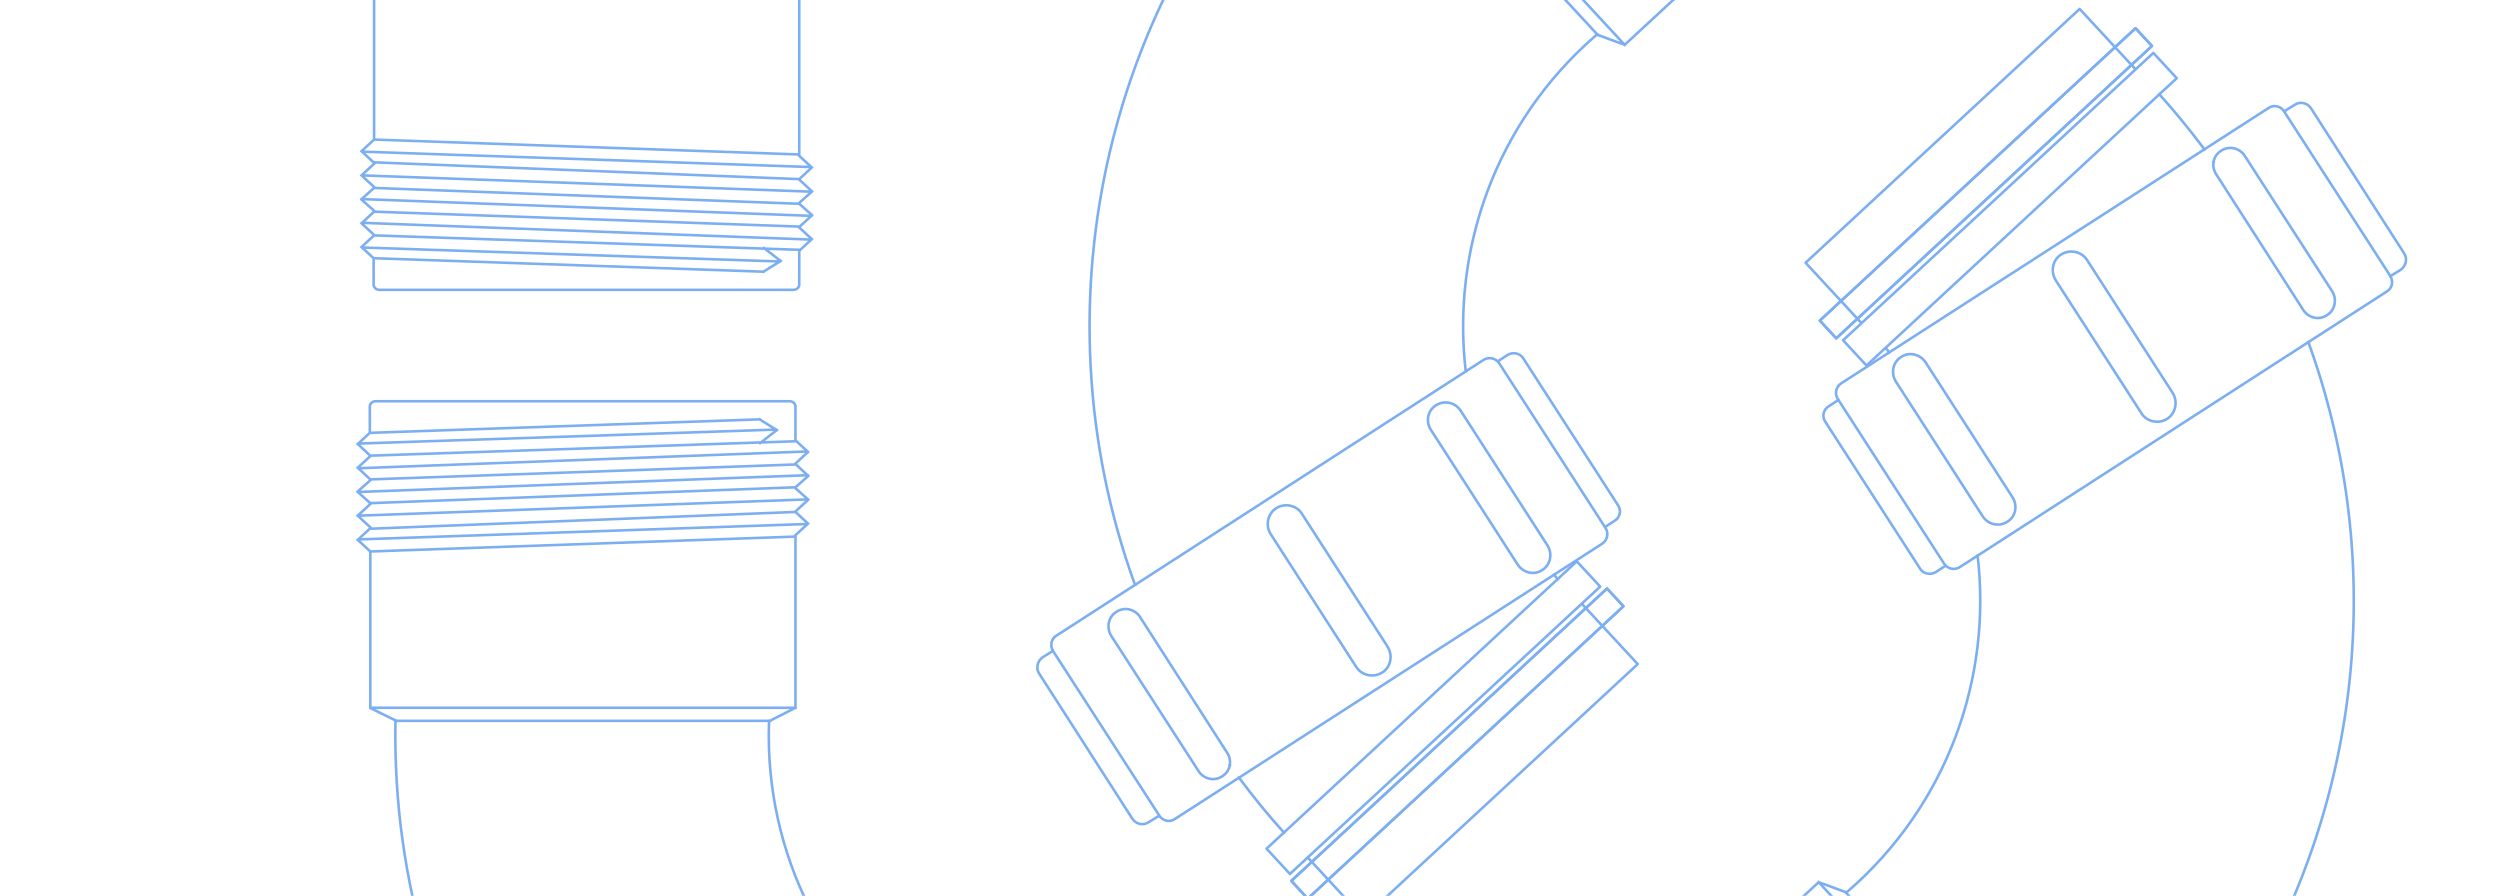 <svg xmlns="http://www.w3.org/2000/svg" id="uuid-eb169280-c851-4d51-b748-3a5525096698" width="960" height="344"><defs><clipPath id="uuid-d0c141fa-0f78-490c-a8bd-ebd10d70b692"><path d="M.5 0h959v344H.5z" class="uuid-ac4af347-b865-4059-9dbc-8c9282f05811"/></clipPath><clipPath id="uuid-c6291d1b-8276-45c9-9565-944efe4a7b4b"><path d="M-1026.51 0h959v344h-959z" class="uuid-ac4af347-b865-4059-9dbc-8c9282f05811"/></clipPath><clipPath id="uuid-f1ce991f-7d9f-4da4-ae01-b927d27d9a25"><path d="M.5-411.01h959v344H.5z" class="uuid-ac4af347-b865-4059-9dbc-8c9282f05811"/></clipPath><style>.uuid-ac4af347-b865-4059-9dbc-8c9282f05811{stroke-width:0;fill:none}.uuid-34ba73f8-2927-4e4b-81f7-de4f52bc1435,.uuid-462d5b31-80b6-43be-a475-a590dbbb44d3{fill:none;stroke:#7caef2;stroke-linecap:square;stroke-linejoin:round}.uuid-462d5b31-80b6-43be-a475-a590dbbb44d3{stroke-width:1px}</style></defs><g id="uuid-b4eee141-dbe1-4c47-8a47-8acb6191a602" style="clip-path:url(#uuid-d0c141fa-0f78-490c-a8bd-ebd10d70b692)"><path d="m693.339 100.898 105.246-97.46 21.484 23.201-105.246 97.46zM707.746 130.658 826.889 20.33l8.982 9.7-119.143 110.328zM759.4 213.36c5.5 46.8-11.41 95.45-49.66 128.75-.26.24-.52.49-.91.6M725.52 135.29c-.45-.58-.95-1.13-1.43-1.7" class="uuid-34ba73f8-2927-4e4b-81f7-de4f52bc1435"/><path d="M698.806 123.104 820.04 10.84l6.312 6.816L705.118 129.92z" class="uuid-34ba73f8-2927-4e4b-81f7-de4f52bc1435"/><path d="M698.806 123.104 820.04 10.84l6.312 6.816L705.118 129.92zM649.87 383.67l48.5-44.91M698.37 338.76l110.8 119.67M806.17 447.83l-97.45-105.25M698.37 338.76l10.35 3.82M886.4 131.37c39.37 108.32 11.78 234.34-79.33 316.11l-.79.73M850.01 62.19l-.01-.01M846.49 57.35h-.01a289.495 289.495 0 0 0-17.28-21.1" class="uuid-34ba73f8-2927-4e4b-81f7-de4f52bc1435"/><path d="m752.45 217.85 164.1-105.93c2.07-1.18 2.55-3.82 1.36-5.89l-40.92-63.39c-1.19-1.82-3.82-2.55-5.77-1.23L707 147.21c-1.95 1.32-2.55 3.82-1.36 5.89l40.92 63.39c1.32 1.95 3.82 2.55 5.89 1.36Z" class="uuid-34ba73f8-2927-4e4b-81f7-de4f52bc1435"/><path d="m789.42 107.66 32.92 51.07c2.02 3.24 6.54 4.17 9.78 2.15 3.37-2.15 4.3-6.66 2.16-10.03l-32.8-50.94c-2.15-3.37-6.66-4.3-10.03-2.16-3.24 2.02-4.17 6.54-2.02 9.91ZM851.03 66.93l33.51 52.23c2.03 2.99 6.04 3.9 9.03 1.86 3.11-1.9 3.9-6.04 2-9.15l-33.64-52.11c-2.03-2.99-6.04-3.9-9.03-1.86-3.11 1.9-3.9 6.04-1.86 9.03ZM728.01 146.51l33.4 51.85c2.16 3.12 6.17 4.03 9.4 2 3.24-2.02 4.03-6.17 2-9.4l-33.4-51.85c-2.16-3.12-6.29-4.16-9.4-2-3.11 1.9-4.03 6.17-2 9.4ZM747.03 217.27l-3.63 2.39c-2.2 1.31-4.96.69-6.14-1.37l-36.38-56.39c-1.32-1.95-.7-4.7 1.36-5.89l3.63-2.39M917.91 106.03l3.88-2.38c2.08-1.44 2.82-4.32 1.38-6.39l-35.78-55.73c-1.44-2.08-4.19-2.69-6.27-1.25l-3.88 2.38M502.153 329.273l105.246-97.46 21.484 23.201-105.246 97.46zM486.348 325.89 605.49 215.56l8.982 9.7L495.33 335.59zM562.85 142.62c-5.5-46.8 11.41-95.45 49.66-128.75.26-.24.52-.49.91-.6" class="uuid-34ba73f8-2927-4e4b-81f7-de4f52bc1435"/><path d="M596.73 220.7c.45.58.95 1.13 1.43 1.7M495.86 338.256 617.094 225.99l6.312 6.817-121.234 112.264z" class="uuid-34ba73f8-2927-4e4b-81f7-de4f52bc1435"/><path d="M495.86 338.256 617.094 225.99l6.312 6.817-121.234 112.264zM672.38-27.69l-48.5 44.91M623.88 17.22 513.07-102.45M516.08-91.85 613.53 13.4M623.88 17.22l-10.35-3.82M435.85 224.61C396.48 116.29 424.07-9.73 515.18-91.5l.79-.73M472.23 293.79l.01.01M475.76 298.63h.01c5.37 7.23 11.13 14.27 17.28 21.1" class="uuid-34ba73f8-2927-4e4b-81f7-de4f52bc1435"/><path d="M569.8 138.13 405.7 244.06c-2.07 1.18-2.55 3.82-1.36 5.89l40.92 63.39c1.19 1.82 3.82 2.55 5.77 1.23l164.22-105.8c1.95-1.32 2.55-3.82 1.36-5.89l-40.92-63.39c-1.32-1.95-3.82-2.55-5.89-1.36Z" class="uuid-34ba73f8-2927-4e4b-81f7-de4f52bc1435"/><path d="m532.83 248.32-32.92-51.07c-2.02-3.24-6.54-4.17-9.78-2.15-3.37 2.15-4.3 6.66-2.16 10.03l32.8 50.94c2.15 3.37 6.66 4.3 10.03 2.16 3.24-2.02 4.17-6.54 2.02-9.91ZM471.22 289.05l-33.51-52.23c-2.03-2.99-6.04-3.9-9.03-1.86-3.11 1.9-3.9 6.04-2 9.15l33.64 52.11c2.03 2.99 6.04 3.9 9.03 1.86 3.11-1.9 3.9-6.04 1.86-9.03ZM594.24 209.47l-33.4-51.85c-2.16-3.12-6.17-4.03-9.4-2-3.24 2.02-4.03 6.17-2 9.4l33.4 51.85c2.16 3.12 6.29 4.16 9.4 2 3.11-1.9 4.03-6.17 2-9.4ZM575.22 138.72l3.63-2.39c2.2-1.31 4.96-.69 6.14 1.37l36.38 56.39c1.32 1.95.7 4.7-1.36 5.89l-3.63 2.39M404.34 249.95l-3.88 2.38c-2.08 1.44-2.82 4.32-1.38 6.39l35.78 55.73c1.44 2.08 4.19 2.69 6.27 1.25l3.88-2.38M142.01 163.19v-7.15c0-1.07 1.07-1.96 2.14-1.96h159.16c1.07 0 2.14.89 2.14 1.96v12.33M305.28 178.37l-163.09 5.72M310.1 191.77l-172.38 6.25M305.28 206.06l-163.09 5.71M297.78 164.97l-160.06 5.36M137.9 179.8l172.02-6.43M137.9 188.91l172.2-6.43M142.37 193.2l163.09-6.08M142.55 203.02l162.91-6.43M137.9 207.13l171.67-5.9M291.7 161.04l-149.69 5.18M305.64 169.44l-163.45 5.54M291.7 161.04l6.61 4.11M291.88 170.15l6.43-5M137.37 170.51l4.82-4.47M137.37 170.51l4.82 4.47M137.37 179.62l4.82-4.47M137.37 179.62l4.82 4.47M137.37 207.31l4.82-4.47M137.37 207.31l4.82 4.46M137.37 188.73l4.82-4.29M137.37 188.91l4.82 4.29M137.37 198.02l4.82-4.47M137.37 198.02l4.82 4.47M310.28 173.55l-4.82-4.47M310.28 173.55l-4.82 4.46M310.28 182.66l-4.82-4.47M310.28 182.84l-4.82 4.28M310.28 201.06l-4.82-4.47M310.28 201.06l-4.82 4.46M310.28 191.77l-4.82-4.29M310.28 191.95l-4.82 4.46M305.46 167.12v1.96M142.01 165.87v-4.29M305.28 206.06l-163.09 5.71M356.01 401.78c-38.08-27.76-62.28-73.22-60.73-123.91 0-.36 0-.71.18-1.07M142.19 211.95v59.84M305.46 205.7v66.09M305.46 271.79H142.37M152.19 276.8h143.44M305.46 271.79l-9.83 5.01M152.19 276.8l-9.82-4.83M329.89 550.67c-106.23-44.7-179.96-150.57-178.05-272.98v-1.07M143.47 102.18v7.15c0 1.07 1.07 1.96 2.14 1.96h159.16c1.07 0 2.14-.89 2.14-1.96V97M306.74 87l-163.09-5.72M311.56 73.6l-172.38-6.25M306.74 59.31 143.65 53.6M299.23 100.4l-160.05-5.36M139.36 85.57 311.38 92M139.36 76.46l172.2 6.43M143.82 72.17l163.09 6.08M144 62.35l162.91 6.43M139.36 58.24l171.66 5.89M293.16 104.33l-149.69-5.18M307.09 95.93l-163.44-5.54M293.16 104.33l6.61-4.11M293.34 95.22l6.43 5M138.82 94.86l4.83 4.47M138.82 94.86l4.83-4.47M138.82 85.75l4.83 4.46M138.82 85.75l4.83-4.47M138.82 58.06l4.83 4.47M138.82 58.06l4.83-4.46M138.82 76.64l4.83 4.29M138.82 76.46l4.83-4.29M138.82 67.35l4.83 4.47M138.82 67.35l4.83-4.47M311.74 91.82l-4.83 4.47M311.74 91.82l-4.83-4.46M311.74 82.71l-4.83 4.47M311.74 82.53l-4.83-4.28M311.74 64.31l-4.83 4.47M311.74 64.31l-4.83-4.46M311.74 73.6l-4.83 4.29M311.74 73.42l-4.83-4.46M306.91 98.25v-1.96M143.47 99.5v4.29M306.74 59.31 143.65 53.6M143.65 53.42V-6.42M306.91 59.67V-6.42" class="uuid-34ba73f8-2927-4e4b-81f7-de4f52bc1435"/></g><g id="uuid-c80a0435-aebe-4f96-a524-f3307afee348" style="clip-path:url(#uuid-c6291d1b-8276-45c9-9565-944efe4a7b4b)"><path d="m-65.65 82.93 91.68 103.25 4.05-3.58-91.69-103.26zM18.45 187.97l-86.6-97.54M18.45 187.97 6.72 198.36M6.8 198.46l-86.6-97.54M6.98 198.66l-14.37 2.87M-1.97 109.59l33.04-29.27c2.27-2.01 5.81-1.8 7.82.47s1.89 5.9-.38 7.91L5.47 117.97c-2.37 2.1-5.9 1.89-8-.48s-1.8-5.8.57-7.9ZM38.02 156.02l34.42-30.5c1.87-1.66 4.85-1.48 6.6.49 1.66 1.87 1.48 4.85-.39 6.51l-34.42 30.5c-1.97 1.75-4.95 1.57-6.61-.3a4.716 4.716 0 0 1 .4-6.69ZM-42.36 65.29l34.03-30.15c2.07-1.84 5.24-1.65 6.99.32a4.99 4.99 0 0 1-.42 7.06l-34.03 30.15c-2.07 1.84-5.14 1.56-6.97-.51a4.86 4.86 0 0 1 .41-6.88ZM56.37 178.67c-1.9 2.03-4.9 2.23-6.66.44l-.61-.69M49.54 178.91-56.32 59.7M56.37 178.67l39.16-34.69M95.44 143.88-16.19 18.16M95.4 132.12-4.59 19.51M95.44 143.88l-.04-11.76" class="uuid-462d5b31-80b6-43be-a475-a590dbbb44d3"/><path d="m55.48 179.45 1.92 2.17c1.05 1.18 2.82 1.2 4.01.15l35.31-31.28c1.18-1.05 1.38-2.81.33-3.99l-1.92-2.17M35.67-129.32-162.69 46.41" class="uuid-462d5b31-80b6-43be-a475-a590dbbb44d3"/></g><g id="uuid-b6373bd6-3e99-4b31-9446-21f38798259b" style="clip-path:url(#uuid-f1ce991f-7d9f-4da4-ae01-b927d27d9a25)"><path d="m419.248 78.81 181.89-181.89L783.025 78.81 601.137 260.699z" class="uuid-34ba73f8-2927-4e4b-81f7-de4f52bc1435"/><rect width="360.14" height="360.14" x="421.08" y="-101.26" class="uuid-34ba73f8-2927-4e4b-81f7-de4f52bc1435" rx="10.29" ry="10.29" transform="rotate(-45 601.147 78.817)"/><path d="m425.33 80.03 174.01 174.01c.67.67 1.75.67 2.41 0L775.16 80.63c.67-.67.68-1.76.01-2.43L601.16-95.81c-.68-.68-1.77-.67-2.44 0L425.31 77.6c-.67.67-.67 1.75.01 2.43Z" class="uuid-34ba73f8-2927-4e4b-81f7-de4f52bc1435"/><path d="M656.93 134.58c30.8-30.8 30.8-80.75 0-111.55-30.81-30.81-80.76-30.81-111.56-.01-30.81 30.81-30.81 80.76 0 111.57 30.8 30.8 80.75 30.8 111.56-.01Z" class="uuid-34ba73f8-2927-4e4b-81f7-de4f52bc1435"/><path d="M668.46 146.11c37.17-37.17 37.17-97.43 0-134.6-37.18-37.18-97.43-37.17-134.6 0-37.18 37.18-37.19 97.43-.01 134.61 37.17 37.17 97.43 37.17 134.61-.01Z" class="uuid-34ba73f8-2927-4e4b-81f7-de4f52bc1435"/><circle cx="745.51" cy="80.14" r="6.01" class="uuid-34ba73f8-2927-4e4b-81f7-de4f52bc1435"/><path d="M597.04 228.67a6.005 6.005 0 0 0 8.5 0 6.014 6.014 0 0 0 0-8.5c-2.34-2.34-6.15-2.32-8.48.01-2.35 2.35-2.35 6.15-.01 8.48ZM737.94 87.72c4.18 4.18 10.97 4.2 15.16.01 4.18-4.18 4.18-10.99 0-15.17s-10.99-4.18-15.17 0-4.17 10.97.01 15.16Z" class="uuid-34ba73f8-2927-4e4b-81f7-de4f52bc1435"/><path d="M593.7 232c4.2 4.2 10.99 4.18 15.17 0s4.18-10.96-.01-15.16c-4.18-4.18-10.96-4.18-15.14 0s-4.2 10.97-.01 15.16Z" class="uuid-34ba73f8-2927-4e4b-81f7-de4f52bc1435"/><path d="m623.54 233.71 4.31-4.31c.33-.33.33-.87 0-1.21l-26.68-26.68a.863.863 0 0 0-1.21 0h-.01l-4.27 4.34M754.62 102.63l-4.3 4.3c-.33.33-.87.33-1.21 0l-26.8-26.8c-.33-.33-.35-.89-.01-1.22l4.32-4.27M774.45 77.69l-.48-.47" class="uuid-34ba73f8-2927-4e4b-81f7-de4f52bc1435"/><path d="m769.71 80.25-23.04 23.04c-.33.33-.33.87.01 1.22l2.43 2.43c.33.33.87.33 1.21 0l26.08-26.08c.33-.33.33-.87 0-1.21l-1.95-1.95M774.45 77.69l-.48-.47M773.97 77.22l-24.26-24.26a.863.863 0 0 0-1.21 0l-2.43 2.43c-.35.35-.35.89-.01 1.22l23.64 23.64M598.14 253.05l1.21 1.21M599.35 254.26l1.22 1.22c.33.33.87.33 1.21 0l26.08-26.08c.33-.33.33-.87 0-1.21l-2.43-2.43c-.35-.35-.89-.35-1.22-.01l-23.05 23.05M598.14 253.05l1.21 1.21" class="uuid-34ba73f8-2927-4e4b-81f7-de4f52bc1435"/><path d="M629.92 171.56A101.803 101.803 0 0 0 692.48 109l56.03-56.03c.33-.33.87-.33 1.21 0l26.68 26.68c.33.33.33.87 0 1.21l-26.08 26.08c-.33.33-.87.33-1.21 0l-3.04-3.04-121.26 121.26 3.04 3.04c.33.33.33.87 0 1.21l-26.08 26.08c-.33.33-.87.33-1.21 0l-26.68-26.68a.863.863 0 0 1 0-1.21l56.03-56.03Z" class="uuid-34ba73f8-2927-4e4b-81f7-de4f52bc1435"/><circle cx="745.51" cy="80.14" r="6.01" class="uuid-34ba73f8-2927-4e4b-81f7-de4f52bc1435"/><path d="M597.04 228.67a6.005 6.005 0 0 0 8.5 0 6.014 6.014 0 0 0 0-8.5c-2.34-2.34-6.15-2.32-8.48.01-2.35 2.35-2.35 6.15-.01 8.48ZM737.94 87.72c4.18 4.18 10.97 4.2 15.16.01 4.18-4.18 4.18-10.99 0-15.17s-10.99-4.18-15.17 0-4.17 10.97.01 15.16Z" class="uuid-34ba73f8-2927-4e4b-81f7-de4f52bc1435"/><path d="M593.7 232c4.2 4.2 10.99 4.18 15.17 0s4.18-10.96-.01-15.16c-4.18-4.18-10.96-4.18-15.14 0s-4.2 10.97-.01 15.16Z" class="uuid-34ba73f8-2927-4e4b-81f7-de4f52bc1435"/><path d="m623.54 233.71 4.31-4.31c.33-.33.33-.87 0-1.21l-26.68-26.68a.863.863 0 0 0-1.21 0h-.01l-4.27 4.34M754.62 102.63l-4.3 4.3c-.33.33-.87.33-1.21 0l-26.8-26.8c-.33-.33-.35-.89-.01-1.22l4.32-4.27M774.45 77.69l-.48-.47" class="uuid-34ba73f8-2927-4e4b-81f7-de4f52bc1435"/><path d="m769.71 80.25-23.04 23.04c-.33.33-.33.87.01 1.22l2.43 2.43c.33.33.87.33 1.21 0l26.08-26.08c.33-.33.33-.87 0-1.21l-1.95-1.95M774.45 77.69l-.48-.47M773.97 77.22l-24.26-24.26a.863.863 0 0 0-1.21 0l-2.43 2.43c-.35.35-.35.89-.01 1.22l23.64 23.64M600.63 255.54l1.22 1.22c.33.33.87.33 1.21 0l26.08-26.08c.33-.33.33-.87 0-1.21l-2.43-2.43c-.35-.35-.89-.35-1.22-.01l-23.05 23.05M601.16 248.8l-23.64-23.64a.863.863 0 0 0-1.21 0l-2.43 2.43c-.33.33-.33.87 0 1.21l24.26 24.26M452.02 83.65a6.005 6.005 0 0 1 0-8.5 6.014 6.014 0 0 1 8.5 0c2.34 2.34 2.32 6.15-.01 8.48s-6.15 2.35-8.48.01Z" class="uuid-34ba73f8-2927-4e4b-81f7-de4f52bc1435"/><path d="M448.68 86.98c-4.18-4.18-4.18-10.99 0-15.17s10.97-4.17 15.16.01c4.18 4.18 4.18 10.96 0 15.14s-10.97 4.2-15.16.01Z" class="uuid-34ba73f8-2927-4e4b-81f7-de4f52bc1435"/><path d="m446.98 57.15 4.31-4.31c.33-.33.87-.33 1.22.01l26.67 26.67c.33.33.33.87 0 1.21h-.01l-4.32 4.29M427.65 82.56l-1.22-1.22" class="uuid-34ba73f8-2927-4e4b-81f7-de4f52bc1435"/><path d="m426.43 81.34-1.21-1.21c-.35-.35-.35-.89-.01-1.22l26.08-26.08c.33-.33.87-.33 1.22.01l2.43 2.43c.33.33.33.87 0 1.21l-23.05 23.05M427.65 82.56l-1.22-1.22" class="uuid-34ba73f8-2927-4e4b-81f7-de4f52bc1435"/><path d="m431.88 79.53 23.64 23.64c.33.33.35.89.01 1.22l-2.43 2.43c-.33.33-.89.32-1.22-.01l-24.24-24.24" class="uuid-34ba73f8-2927-4e4b-81f7-de4f52bc1435"/><path d="M509.14 50.78a101.683 101.683 0 0 1 62.56-62.56l56.03-56.03c.33-.33.32-.89-.01-1.22L601.05-95.7c-.35-.35-.89-.35-1.22-.01l-26.08 26.08c-.33.33-.33.87.01 1.22l3.03 3.03L455.53 55.88l-3.03-3.03c-.35-.35-.89-.35-1.22-.01L425.2 78.92c-.33.33-.33.87.01 1.22l26.67 26.67c.33.33.89.35 1.22.01l56.03-56.03Z" class="uuid-34ba73f8-2927-4e4b-81f7-de4f52bc1435"/><path d="M452.02 83.65a6.005 6.005 0 0 1 0-8.5 6.014 6.014 0 0 1 8.5 0c2.34 2.34 2.32 6.15-.01 8.48s-6.15 2.35-8.48.01Z" class="uuid-34ba73f8-2927-4e4b-81f7-de4f52bc1435"/><path d="M448.68 86.98c-4.18-4.18-4.18-10.99 0-15.17s10.97-4.17 15.16.01c4.18 4.18 4.18 10.96 0 15.14s-10.97 4.2-15.16.01Z" class="uuid-34ba73f8-2927-4e4b-81f7-de4f52bc1435"/><path d="m446.98 57.15 4.31-4.31c.33-.33.87-.33 1.22.01l26.67 26.67c.33.33.33.87 0 1.21h-.01l-4.32 4.29M427.65 82.56l-1.22-1.22" class="uuid-34ba73f8-2927-4e4b-81f7-de4f52bc1435"/><path d="m426.43 81.34-1.21-1.21c-.35-.35-.35-.89-.01-1.22l26.08-26.08c.33-.33.87-.33 1.22.01l2.43 2.43c.33.33.33.87 0 1.21l-23.05 23.05M427.65 82.56l-1.22-1.22" class="uuid-34ba73f8-2927-4e4b-81f7-de4f52bc1435"/><path d="M509.14 50.78a101.683 101.683 0 0 1 62.56-62.56l56.03-56.03c.33-.33.32-.89-.01-1.22L601.05-95.7c-.35-.35-.89-.35-1.22-.01l-26.08 26.08c-.33.33-.33.87.01 1.22l3.03 3.03L455.53 55.88l-3.03-3.03c-.35-.35-.89-.35-1.22-.01L425.2 78.92c-.33.33-.33.87.01 1.22l26.67 26.67c.33.33.89.35 1.22.01l56.03-56.03ZM844.27 81.84a4.282 4.282 0 0 0 0-6.06 4.291 4.291 0 0 0-6.06 0 4.282 4.282 0 0 0 0 6.06 4.273 4.273 0 0 0 6.06 0ZM363.48 82.45c1.67-1.67 1.67-4.39-.01-6.07s-4.39-1.67-6.06 0a4.282 4.282 0 0 0 0 6.06 4.285 4.285 0 0 0 6.07.01ZM603.57 322.54c1.67-1.67 1.68-4.38 0-6.06s-4.39-1.67-6.06 0-1.67 4.39 0 6.06 4.38 1.68 6.06 0Z" class="uuid-34ba73f8-2927-4e4b-81f7-de4f52bc1435"/><rect width="360.14" height="360.14" x="135.88" y="-391.65" class="uuid-34ba73f8-2927-4e4b-81f7-de4f52bc1435" rx="10.29" ry="10.29" transform="rotate(-45 315.95 -211.58)"/><path d="M318.37 32.15a4.282 4.282 0 0 0 0-6.06 4.291 4.291 0 0 0-6.06 0 4.282 4.282 0 0 0 0 6.06 4.273 4.273 0 0 0 6.06 0Z" class="uuid-34ba73f8-2927-4e4b-81f7-de4f52bc1435"/></g></svg>